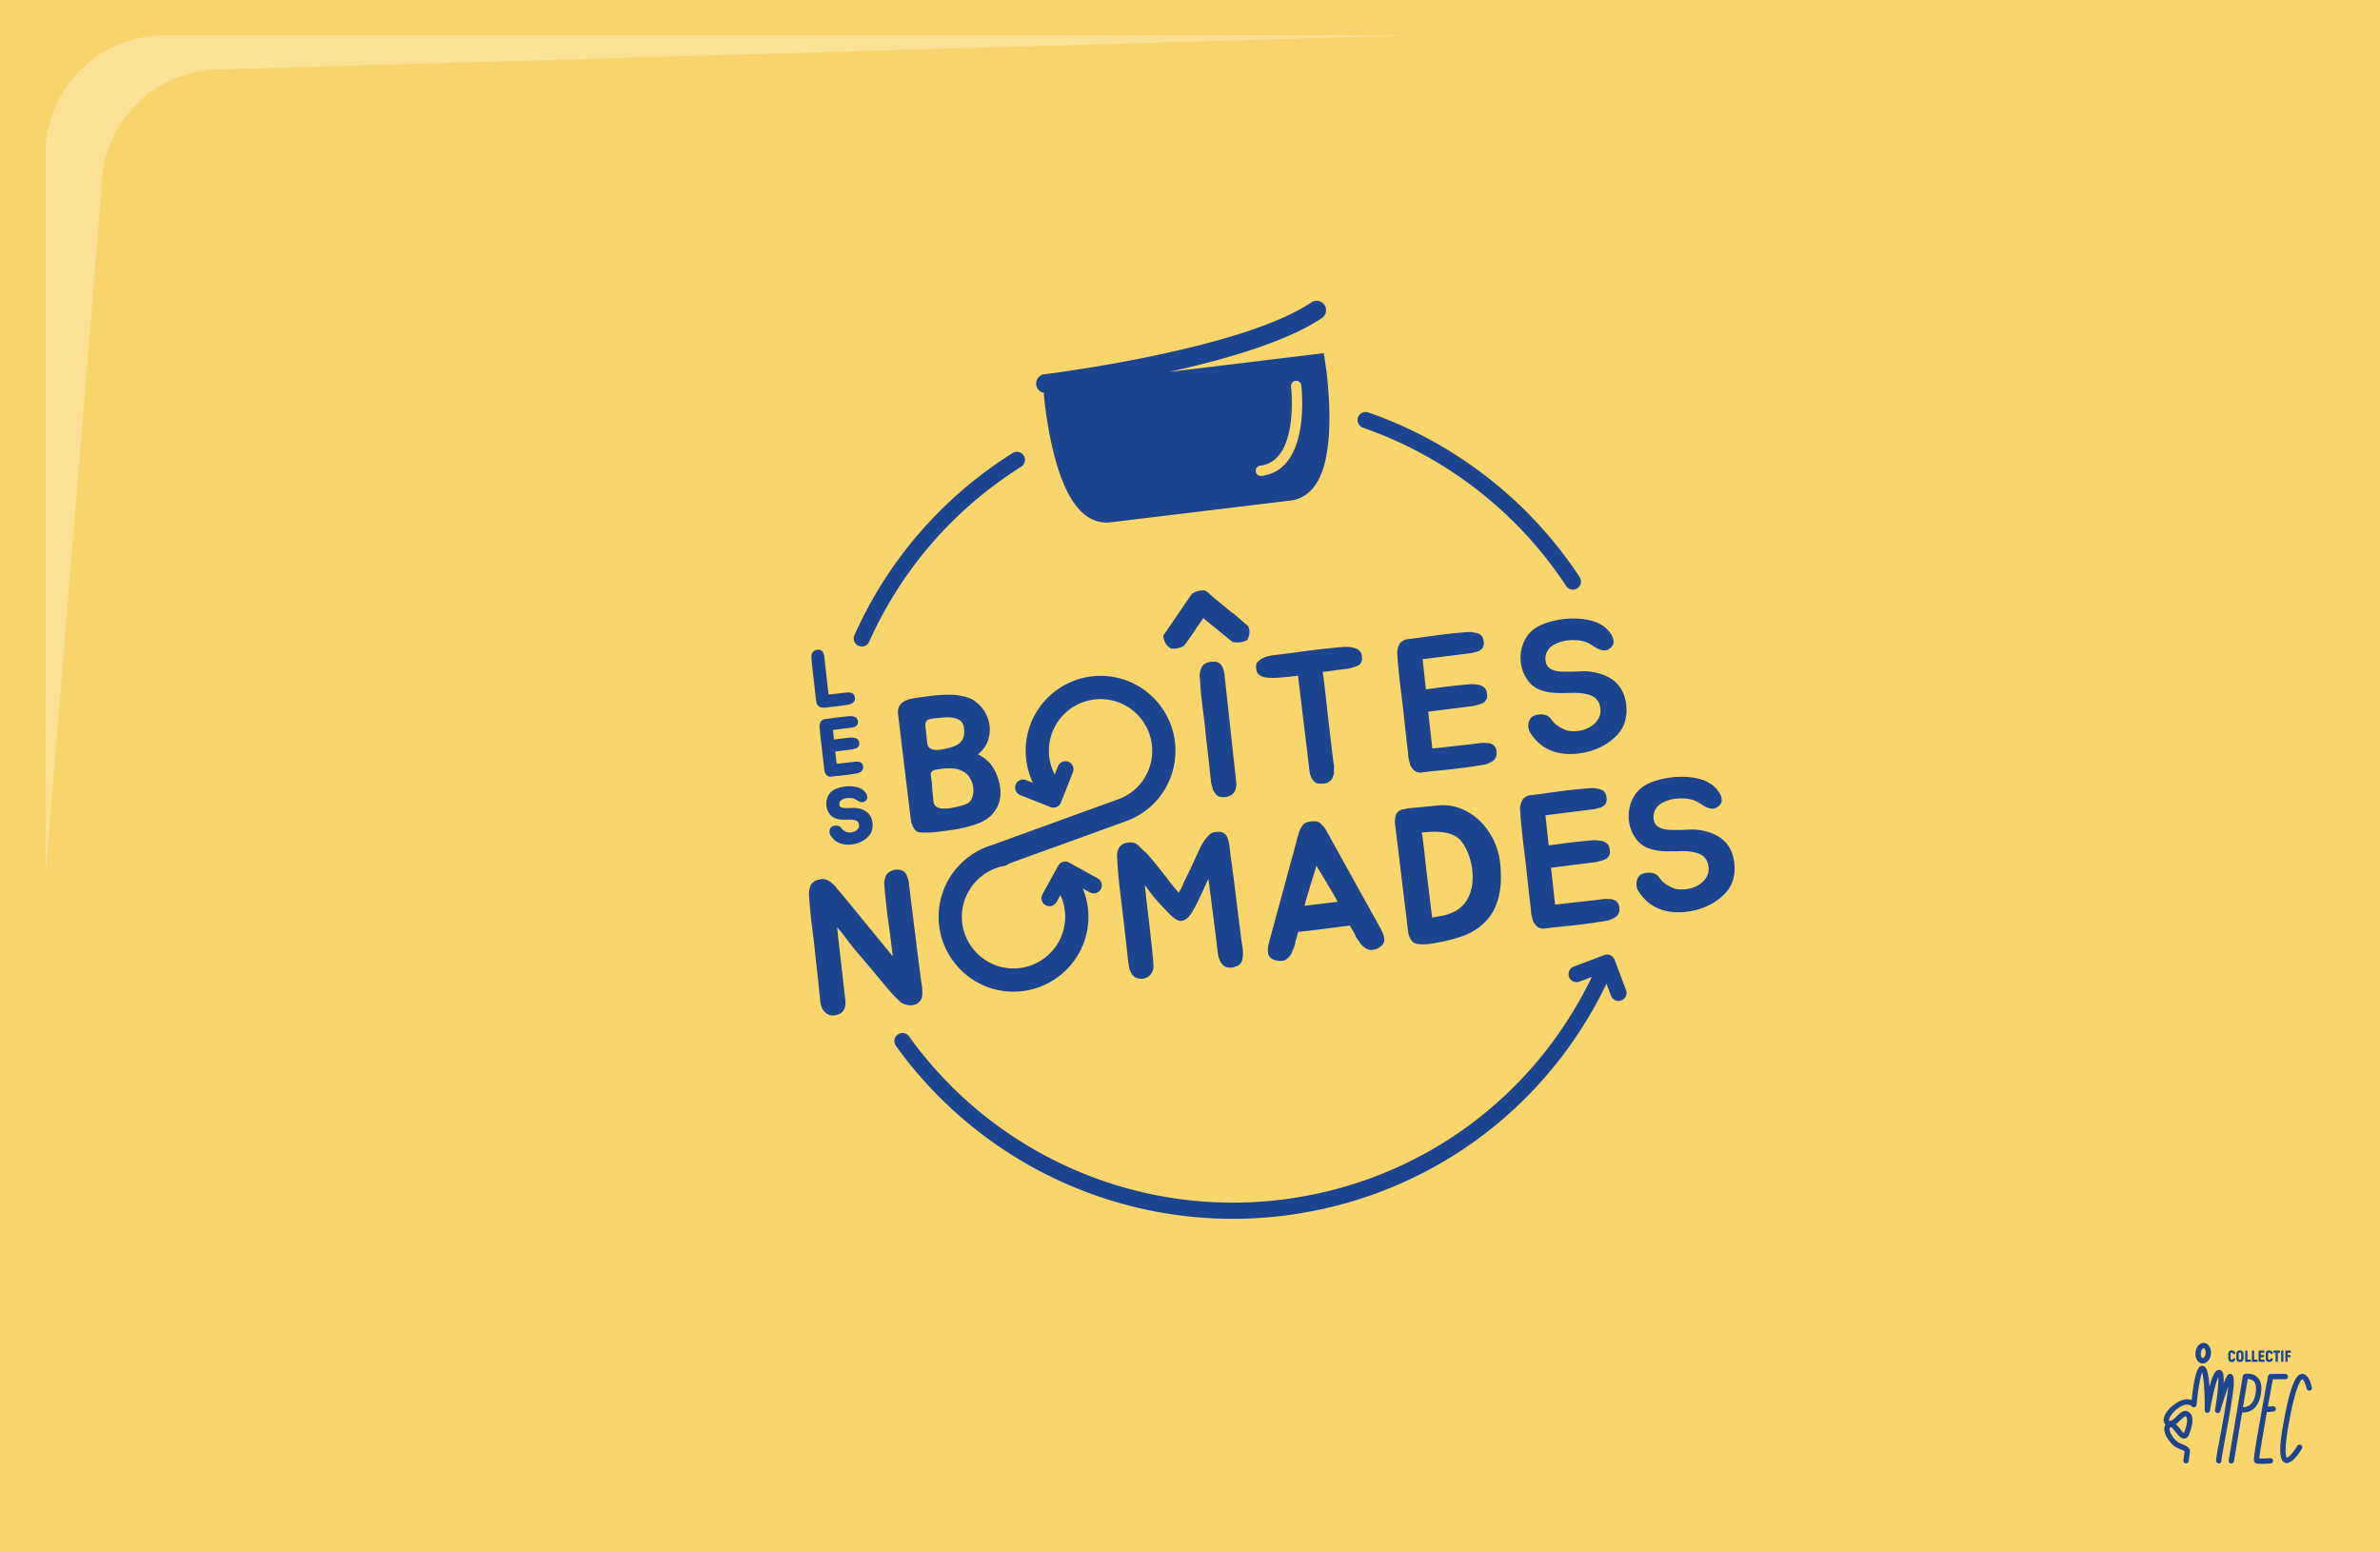 <svg xmlns="http://www.w3.org/2000/svg" width="580" height="378"><path fill="#F8D66C" d="M0 0h580v378H0z"/><path opacity=".28" fill="#FFF" d="M24.766 45.795c0-15.888 12.999-28.886 28.886-28.886l290.481-8.29H39.968c-15.887 0-28.886 12.999-28.886 28.886V213.38L24.766 45.795z"/><path d="M536.813 332.228a1.4 1.4 0 01-.159-.008c-1.054-.112-1.764-1.295-1.617-2.694.147-1.4 1.087-2.409 2.145-2.297 1.054.111 1.765 1.295 1.616 2.693-.141 1.331-.997 2.306-1.985 2.306m.212-3.706c-.233 0-.619.438-.692 1.142-.077.72.225 1.236.459 1.262.231.023.633-.416.709-1.138.077-.725-.225-1.241-.457-1.264-.006-.002-.014-.002-.019-.002m1.123 1.331h.004-.004zm5.62 26.738a.654.654 0 01-.643-.757l3.438-20.528a.641.641 0 01.514-.529c.074-.016 1.828-.348 3.016.797.879.845 1.177 2.213.889 4.064-.29 1.851-1.014 3.166-2.148 3.91-.887.583-1.818.669-2.438.642l-1.984 11.858a.657.657 0 01-.644.543m3.995-20.571l-1.151 6.871c.416-.002.988-.087 1.519-.439.808-.538 1.334-1.553 1.563-3.016.216-1.383.045-2.392-.499-2.919-.425-.415-1.028-.495-1.432-.497m9.184-1.257l-3.614.04a.653.653 0 00-.634.534c-.008.05-.94 5.083-1.822 10.093-1.841 10.443-1.74 10.553-1.442 10.881.139.153.348.385 1.802.385.526 0 1.216-.031 2.124-.106a.652.652 0 00-.108-1.299c-.953.079-2.091.118-2.676.079.153-1.466.97-6.255 1.862-11.288l1.577-.133a.655.655 0 00.595-.704.66.66 0 00-.704-.594l-1.23.105c.414-2.326.835-4.645 1.206-6.656l3.081-.034a.653.653 0 00-.017-1.303m.282 21.737c-.163 0-.295-.031-.391-.069-1.754-.661-1.188-5.192-.313-9.991 1.863-10.248 3.341-11.65 4.539-11.672h.023c1.475 0 2.144 2.524 2.312 3.302a.649.649 0 01-.497.774.649.649 0 01-.774-.496c-.262-1.181-.785-2.213-1.049-2.279-.045.011-1.41.366-3.273 10.604-1.324 7.289-.649 8.392-.507 8.537.439-.036 1.663-1.419 2.551-2.895a.654.654 0 01.895-.222.655.655 0 01.222.896c-1.789 2.967-3.051 3.511-3.738 3.511m-16.495.091a.678.678 0 01-.538-.278c-.242-.338-.264-.365.792-6.009.616-3.301 1.74-9.314 2.038-12.488-.576 1.571-1.318 3.874-1.954 6.024a.651.651 0 01-1.268-.294c.632-3.729.87-6.681.789-7.973-.653 1.36-1.508 4.966-2.026 8.165a.652.652 0 01-1.293-.112c.065-4.559-.249-8.011-.626-9.195-.504 1.214-1.073 4.773-1.347 7.883a.653.653 0 01-1.123.391c-.08-.08-.876-.822-2.254-.202-2.156.971-3.387 2.86-3.338 3.565.006.104.026.117.113.143.485.142 1.224-.572 1.813-1.146.744-.72 1.446-1.396 2.276-1.242.515.096.924.391 1.186.852.646 1.146.182 3.006-.32 4.367l-.094.283a.156.156 0 01-.011.026c-.1.26-.399 1.053-1.144 1.168-.833.131-1.48-.683-2.166-1.542-.321-.404-.988-1.243-1.249-1.243h-.004a.42.42 0 00-.258.354c-.105.762.776 2.216 1.641 3.004.447.408 1.055.66 1.593.883.832.346 1.867.772 1.715 1.881l-.294 2.147a.654.654 0 01-.733.557.654.654 0 01-.559-.733l.297-2.147c-.066-.146-.583-.358-.924-.499-.606-.252-1.357-.563-1.974-1.126-.903-.826-2.256-2.681-2.051-4.146.041-.296.14-.554.295-.776-.264-.238-.42-.574-.448-.975-.109-1.574 1.769-3.791 4.104-4.842 1.142-.515 2.065-.4 2.709-.153.314-3.122.942-7.462 2.039-8.188a.932.932 0 01.821-.121c.571.184 1.196.757 1.479 5.101.854-3.274 1.493-3.932 2.061-4.123a.884.884 0 01.872.163c.318.273.63.79.511 3.148.822-2.144 1.144-2.255 1.354-2.33a.723.723 0 01.649.087c.864.604.751 2.95-1.619 15.643-.433 2.306-.875 4.682-.907 5.227.024.085.03.173.016.266a.642.642 0 01-.641.555m.106-1.293h.002-.002m0 0zm-.002 0h.002-.002zm0 0zm-.002-.002h.002-.002zm-.002 0h.002-.002zm0 0zm-.003 0h.003-.003m0 0zm-.002 0h.002-.002m-.002 0h.002-.002zm-10.579-8.275c.367.334.706.759 1.016 1.146.262.334.686.863.928 1.024.033-.053.082-.144.141-.291l.096-.29c.665-1.801.649-2.878.415-3.294a.383.383 0 00-.292-.212c-.205.002-.784.562-1.128.896-.358.344-.75.725-1.176 1.021m12.773-16.039v-1.058c0-.576.311-.889.844-.889.545 0 .85.312.869.889h-.553c-.016-.252-.108-.352-.318-.352-.168 0-.265.108-.265.352v1.058c0 .235.092.343.265.343.214 0 .311-.102.326-.343h.553c-.012.573-.328.881-.879.881-.532 0-.842-.308-.842-.881m1.962-.049v-.959c0-.584.329-.931.882-.931.554 0 .886.347.886.931v.959c0 .585-.332.93-.886.93-.553 0-.882-.345-.882-.93m1.195 0v-.959c0-.258-.106-.394-.312-.394-.205 0-.31.136-.31.394v.959c0 .257.104.392.31.392.205 0 .312-.135.312-.392m2.341.357v.526h-1.365v-2.726h.554v2.2zm1.627 0v.526h-1.363v-2.726h.553v2.2zm1.708 0v.526h-1.444v-2.726h1.404v.527h-.851v.564h.775v.507h-.775v.602zm.299-.308v-1.058c0-.576.312-.889.847-.889.545 0 .847.312.866.889h-.553c-.014-.252-.108-.352-.317-.352-.167 0-.266.108-.266.352v1.058c0 .235.095.343.266.343.213 0 .312-.102.325-.343h.555c-.014.573-.327.881-.88.881-.53 0-.843-.308-.843-.881m3.493-1.365h-.534v2.199h-.569v-2.199h-.531v-.527h1.634zm.26-.527h.554v2.726h-.554zm1.59.527v.562h.716v.509h-.716v1.128h-.553v-2.726h1.348v.527zm-332.753-88.676c.033.522.028 1.083-.009 1.671a2.237 2.237 0 01-.72 1.527 2.396 2.396 0 01-1.168.696 3.731 3.731 0 01-1.358.098 4.77 4.77 0 01-1.319-.353 3.112 3.112 0 01-1.061-.73 43.916 43.916 0 01-3.339-3.612l-3.124-3.775-4.544-5.342a70.62 70.62 0 01-1.983-2.566 38.392 38.392 0 00-2.129-2.645l1.978 17.489.05.414c.059.485.031.978-.076 1.468a2.833 2.833 0 01-.7 1.311c-.274.286-.653.498-1.13.651-.74.245-1.383.275-1.913.092a3.031 3.031 0 01-1.314-.859 3.954 3.954 0 01-.771-1.414 5.615 5.615 0 01-.273-1.663l-.094-.776-.339-3.579-.757-6.641a94.848 94.848 0 00-.316-3l-.378-3.129a75.23 75.23 0 01-.48-4.167c-.131-1.47-.245-2.847-.339-4.138-.024-.706.072-1.318.289-1.842.07-.439.341-.845.825-1.214.31-.253.727-.442 1.256-.569.527-.124.992-.165 1.402-.124.16.045.32.095.482.149a7.1 7.1 0 01.484.2c.167.102.33.21.483.312.147.106.297.228.437.363.171.134.329.281.471.43.138.155.28.3.42.438a4.838 4.838 0 00.712.889l.594.671 12.578 15.37-.365-3.019c-.118-.975-.244-1.974-.381-2.994-.14-1.02-.293-2.076-.458-3.167-.155-1.281-.31-2.657-.472-4.121a111.977 111.977 0 01-.385-4.131c-.062-.519.018-1.13.242-1.838a2.05 2.05 0 01.66-1.056c.337-.286.73-.504 1.176-.651a3.459 3.459 0 011.372-.165c.469.034.883.169 1.253.406.104.079.208.177.313.285.107.111.2.237.279.38.202.381.337.72.404 1.02.142.416.236.791.276 1.126.461 3.812.937 7.699 1.432 11.664a3024.1 3024.1 0 001.482 11.653c.052.423.119.843.198 1.25.076.408.127.828.147 1.257zm78.143-9.272c.015.371.015.759.002 1.162a4.29 4.29 0 01-.189 1.133c-.111.385-.274.685-.5.893a1.882 1.882 0 01-1.125.649 2.51 2.51 0 01-1.214.29 4.238 4.238 0 01-1.142-.19c-.459-.224-.812-.512-1.058-.869a4.896 4.896 0 01-.579-1.16 6.438 6.438 0 01-.297-1.308l-.155-1.281-.432-3.567-.894-6.992-.139-1.144a98.985 98.985 0 00-.092-.756 18.932 18.932 0 00-.114-.775 19.808 19.808 0 01-.177-1.253 5.57 5.57 0 01-.033-.482c-.017-.234-.114-.85-.296-1.845a161.467 161.467 0 01-2.374 5.135c-.627 1.296-1.17 2.311-1.626 3.027-.457.724-.867 1.224-1.238 1.495-.364.28-.762.457-1.187.54a1.21 1.21 0 01-.745-.051 3.786 3.786 0 01-.766-.369 8.99 8.99 0 01-.708-.495 3.5 3.5 0 01-.549-.512 75.926 75.926 0 01-2.868-2.998c-1.075-1.17-2.204-2.612-3.403-4.318.003.029.058.534.16 1.509.104.98.239 2.195.414 3.641.175 1.448.359 3.004.546 4.666.187 1.668.359 3.216.514 4.65a178.2 178.2 0 01.364 3.601c.087.961.112 1.448.089 1.45a2.94 2.94 0 01-.193 1.483 3.05 3.05 0 01-.854 1.195c-.38.326-.842.536-1.388.632-.546.098-1.156.016-1.838-.241a2.25 2.25 0 01-1.019-.942 5.347 5.347 0 01-.543-1.236c-.083-.421-.156-.83-.221-1.226a30.38 30.38 0 01-.167-1.229l-.388-3.577-.807-7.049-.742-6.127a108.997 108.997 0 01-.671-7.854 3.69 3.69 0 01-.001-.951c.041-.303.104-.595.195-.882.185-.517.461-.92.828-1.213a2.808 2.808 0 011.412-.59 8.16 8.16 0 01.623-.051 5.83 5.83 0 01.576-.001c.628.048 1.195.343 1.71.886.516.539.997 1 1.445 1.379.277.241.579.546.896.912.322.366.648.741.977 1.134.325.395.635.775.929 1.142.288.367.543.688.762.975a148.261 148.261 0 012.556 3.263c.753.99 1.449 1.834 2.091 2.529.08-.1.171-.243.275-.428.102-.182.205-.379.321-.594a8.82 8.82 0 00.491-1.1c.245-.53.496-1.044.742-1.556.249-.508.514-1.05.802-1.625.288-.577.578-1.209.88-1.896.306-.684.665-1.472 1.085-2.359.17-.393.392-.867.667-1.427.265-.557.588-1.104.958-1.648a8.866 8.866 0 011.198-1.419c.427-.406.889-.641 1.372-.7.244-.029.459-.049.646-.053a6.49 6.49 0 01.558 0c.37-.012.739.113 1.109.375.276.216.49.45.646.711.169.38.287.709.351.977a9.045 9.045 0 01.23 1.133c.207 1.707.426 3.397.661 5.069.233 1.677.452 3.367.659 5.073.251 2.072.515 4.207.795 6.4.282 2.194.55 4.332.8 6.402.052.428.124.881.213 1.368.094.479.153.97.184 1.46zm34.231-3.957c.051.18.096.351.129.518.036.163.069.355.095.567a1.75 1.75 0 01-.198 1.048 1.827 1.827 0 01-.314.477 1.935 1.935 0 01-.506.406 3.756 3.756 0 01-2.366.755 3.209 3.209 0 01-1.216-.457.812.812 0 00-.151-.096c-.031-.012-.067-.045-.104-.104a.543.543 0 01-.106-.104.317.317 0 00-.153-.094 3.054 3.054 0 01-.418-.393 15.715 15.715 0 01-.332-.404 3.378 3.378 0 00-.252-.406 9.116 9.116 0 00-.309-.402c-.077-.115-.151-.226-.226-.326a1.266 1.266 0 01-.175-.324 2.804 2.804 0 01-.316-.706l-1.235-2.125a823.08 823.08 0 00-6.285.785c-2.088.266-4.182.518-6.292.738l-.687 2.356a1.03 1.03 0 00-.074.38c0 .124-.021.249-.067.381-.046.129-.089.25-.122.361-.034.112-.069.235-.116.367-.073.163-.143.316-.204.463-.059.145-.123.3-.197.461-.042.161-.1.316-.176.467a3.235 3.235 0 01-.312.479c-.06.04-.1.078-.127.13a.964.964 0 01-.07.125.258.258 0 01-.079.125.517.517 0 00-.123.13 3.235 3.235 0 01-1.077.734 3.748 3.748 0 01-2.475-.169 1.912 1.912 0 01-.593-.273 1.909 1.909 0 01-.418-.388 1.734 1.734 0 01-.443-.971 6.52 6.52 0 01-.04-1.106c.027-.283.07-.563.129-.848l.086-.432 6.68-24.57.187-.762c.04-.19.098-.368.168-.532.075-.162.124-.354.159-.576.107-.414.23-.783.378-1.111a2.62 2.62 0 01.26-.544c.102-.168.207-.336.31-.501.153-.265.387-.492.703-.686.41-.206.896-.341 1.461-.409s1.068-.053 1.515.049c.355.113.634.278.846.499.249.249.516.541.804.879.222.283.43.613.632.988.088.207.186.382.296.521.109.144.202.303.284.478l.363.696 12.348 22.267.191.398c.126.259.234.522.33.791zm-12.194-9.894c-.506-.836-1.02-1.701-1.548-2.596a117.582 117.582 0 00-1.652-2.725 50.14 50.14 0 01-.47-.8c-.158-.279-.313-.542-.465-.803-.057.286-.129.577-.218.885-.086.304-.176.6-.265.889-.338 1.03-.657 2.046-.955 3.043-.297.992-.589 1.956-.88 2.888l-.577 2.113 8.092-.981-1.062-1.913zm40.434-9.026c.187 1.002.306 2.037.359 3.114a40.6 40.6 0 01.028 3.151 18.235 18.235 0 01-1.078 5.281c-.622 1.746-1.66 3.296-3.102 4.648-1.499 1.415-3.274 2.474-5.325 3.172a38.787 38.787 0 01-6.167 1.56 20.22 20.22 0 01-2.123.324c-.714.071-1.417.071-2.109.002-.561-.027-.989-.147-1.293-.353a1.048 1.048 0 01-.41-.326 2.993 2.993 0 01-.286-.426 1.97 1.97 0 01-.263-.457 6.4 6.4 0 00-.228-.506 6.094 6.094 0 01-.118-.427 3.63 3.63 0 01-.073-.385l-3.16-26.114a35.178 35.178 0 01-.073-.598 1.802 1.802 0 01.025-.556c.012-.435.059-.797.147-1.086.081-.384.216-.661.41-.839.167-.172.337-.311.506-.411.174-.095.333-.186.479-.265.175-.082.367-.114.567-.09.206.016.426-.043.656-.197l7.655-.741c2.019-.18 3.875.065 5.566.742a14.223 14.223 0 014.473 2.822 15.884 15.884 0 013.198 4.182c.849 1.586 1.424 3.179 1.739 4.779zm-7.451 9.72c.463-.981.765-2.087.897-3.31a14.583 14.583 0 00-.075-3.679 16.058 16.058 0 00-.94-3.554c-.447-1.14-.999-2.133-1.658-2.977a5.363 5.363 0 00-1.846-1.448 8.327 8.327 0 00-2.36-.71 15.616 15.616 0 00-2.686-.162c-.946.021-1.859.085-2.741.192.14.88.255 1.733.355 2.554l.316 2.61c.102 1.098.216 2.169.342 3.204l.364 3.017 1.128 9.329a45.98 45.98 0 002.706-.487 10.86 10.86 0 002.453-.83 8.316 8.316 0 002.096-1.438c.625-.586 1.174-1.355 1.649-2.311zm18.729-19.714l.779 7.191 1.829-.221c1.246-.182 2.362-.333 3.333-.451.979-.118 2.06-.234 3.251-.346l.228-.028c.371-.044.724-.081 1.079-.107.355-.028.699-.062 1.034-.102a8.226 8.226 0 011.073.031c.34.035.687.081 1.034.134.544.116.999.341 1.379.665.353.359.561.786.62 1.27l.063.528a1.34 1.34 0 01-.03.536c-.018.345-.181.671-.485.988-.127.232-.392.419-.81.562a5.61 5.61 0 01-1.16.373c-.418.143-.84.239-1.269.292l-2.149.259-8.456 1.069.995 8.976 9.113-1.011 2.148-.261.688-.082a3.62 3.62 0 01.599-.026c.251.032.475.043.677.034.198-.006.396.007.586.047.376.077.705.209.973.392.344.269.581.562.714.887.047.149.09.308.124.471.035.167.051.347.043.531.059.487-.039.946-.298 1.382-.312.473-.708.794-1.18.977a5.357 5.357 0 01-2.054.665c-.333.073-.683.129-1.05.174-.361.043-.712.1-1.046.171l-.274.033c-2.372.351-4.838.649-7.411.897-.61.075-1.094.125-1.465.159a21.77 21.77 0 00-.985.092l-.893.11c-.302.035-.703.084-1.185.143-.696.147-1.293.094-1.788-.159a2.15 2.15 0 01-.879-.771c-.104-.079-.159-.167-.171-.259a.55.55 0 00-.109-.125.58.58 0 01-.108-.124 2.33 2.33 0 01-.195-.465 2.494 2.494 0 01-.105-.475 4.651 4.651 0 01-.122-.449 4.556 4.556 0 00-.127-.449l-.086-.73c-.016-.124-.02-.245-.02-.369s-.01-.246-.023-.371l-.432-3.567-.708-6.596-.736-6.083a170.701 170.701 0 01-.328-2.933 234.65 234.65 0 01-.273-2.795l-.025-.229a18.51 18.51 0 00-.045-.947 12.053 12.053 0 00-.086-.895 4.282 4.282 0 01.292-1.843c.092-.259.19-.488.308-.69.114-.201.286-.373.514-.525a2.77 2.77 0 011.372-.583 2.35 2.35 0 01.553-.017l-.006-.049 1.329-.161.979-.119c.32-.039.667-.089 1.026-.147.365-.062.869-.126 1.511-.205a127.593 127.593 0 016.859-.829l.187-.023c.337-.011.687-.038 1.054-.082.367-.045.72-.071 1.061-.079a4.6 4.6 0 011.017-.012c.345.038.694.098 1.044.178.533.09.994.294 1.375.621.326.393.517.804.567 1.229l.063.528a1.26 1.26 0 01-.032.49c.006.311-.139.65-.434 1.027a3.209 3.209 0 00-.359.276 2.134 2.134 0 01-.459.287 2.428 2.428 0 01-.555.184c-.2.039-.385.084-.563.139a2.98 2.98 0 01-.651.172l-.664.08-2.058.249-9.143 1.153.017.138z" fill="#1D448F"/><path fill="#1D448F" d="M269.804 164.753c-10.029-.881-18.901 6.556-19.78 16.58a18.195 18.195 0 001.692 9.411l-1.661-.656a1.96 1.96 0 00-2.542 1.094 1.964 1.964 0 001.1 2.545l7.389 2.927a1.967 1.967 0 002.545-1.098l2.922-7.389a1.96 1.96 0 10-3.645-1.443l-.79 1.996a12.563 12.563 0 01-1.371-6.891c.61-6.909 6.729-12.038 13.643-11.429 6.913.605 12.042 6.722 11.434 13.634a12.508 12.508 0 01-7.916 10.606l-.457.167c-.199.068-.396.14-.598.2l.004.013-30.028 10.89c-7.063 2.128-12.28 8.409-12.935 15.874-.882 10.027 6.556 18.905 16.583 19.786 10.029.879 18.9-6.563 19.783-16.59a18.282 18.282 0 00-1.299-8.487l1.728.949a1.95 1.95 0 002.659-.771 1.956 1.956 0 00-.77-2.659l-6.956-3.835a1.958 1.958 0 00-2.662.767l-3.839 6.963a1.966 1.966 0 00.772 2.664 1.966 1.966 0 002.66-.773l.939-1.705a12.46 12.46 0 011.126 6.39c-.61 6.918-6.731 12.048-13.643 11.444-6.913-.61-12.042-6.733-11.437-13.649.492-5.58 4.676-10.21 10.171-11.26a2.756 2.756 0 001.222-.571l28.625-10.376c6.654-2.424 11.286-8.405 11.913-15.542.884-10.025-6.558-18.893-16.581-19.776zm126.476 76.548l-2.804-7.438a1.963 1.963 0 00-2.523-1.144l-7.434 2.806a1.961 1.961 0 00-1.144 2.525 1.955 1.955 0 002.525 1.14l3.015-1.136c-14.461 30.008-42.743 50.282-75.807 54.284-35.178 4.257-69.883-10.995-90.575-39.807a1.97 1.97 0 10-3.202 2.299c21.53 29.981 57.644 45.851 94.251 41.421 34.426-4.167 63.873-25.288 78.909-56.54l1.125 2.968a1.958 1.958 0 003.664-1.378zm-12.733-97.64a1.975 1.975 0 01-1.888-.875c-11.724-17.87-29.304-31.564-49.498-38.561a1.97 1.97 0 01-1.216-2.509 1.968 1.968 0 012.507-1.216c21.011 7.28 39.304 21.529 51.503 40.123a1.97 1.97 0 01-1.408 3.038zm-173.291 13.855a1.971 1.971 0 01-2.033-2.763c8.228-18.358 21.569-33.705 38.581-44.381a1.972 1.972 0 012.096 3.34c-16.35 10.259-29.172 25.009-37.08 42.652a1.97 1.97 0 01-1.564 1.152z"/><path fill="#1D448F" d="M238.322 183.798a9.96 9.96 0 012.508 1.758c.717.706 1.333 1.598 1.83 2.68a13.06 13.06 0 011.078 3.702c.169 1.26.08 2.462-.261 3.604-.345 1.135-.973 2.174-1.899 3.103-.921.936-2.186 1.667-3.792 2.204-.861.319-1.875.614-3.047.879a33.3 33.3 0 01-3.184.567 99.27 99.27 0 01-3.676.47 19.87 19.87 0 01-3.732.058c-.538-.088-.941-.313-1.217-.662a4.098 4.098 0 01-.638-1.249 2.04 2.04 0 01-.283-.802l-3.145-25.979c-.104-.851-.004-1.536.286-2.052a3.157 3.157 0 011.268-1.224 6.71 6.71 0 011.918-.646c.728-.135 1.483-.25 2.28-.347a77.451 77.451 0 001.847-.245 25.45 25.45 0 011.903-.209 32.271 32.271 0 013.166-.125c1.096.006 2.156.131 3.178.381.472.098.989.249 1.539.459.546.182.995.439 1.346.768 1.08.764 1.933 1.705 2.545 2.826a8.446 8.446 0 011.053 3.491 8.176 8.176 0 01-.565 3.57c-.466 1.174-1.233 2.176-2.306 3.02zm-6.538 13.086a29.908 29.908 0 002.84-.669c.96-.265 1.593-.636 1.907-1.109.338-.538.55-1.144.639-1.818a5.542 5.542 0 00-.107-2.033 5.711 5.711 0 00-.833-1.89 4.012 4.012 0 00-1.434-1.333 5.525 5.525 0 00-2.554-.783 15.171 15.171 0 00-2.732.077c-.424.052-.815.104-1.16.162a3.87 3.87 0 00-.899.249.933.933 0 00-.52.502c-.096.229-.118.557-.066.985.156.782.252 1.577.288 2.375.035.804.097 1.57.184 2.299.053.428.099.893.15 1.398.04.508.253.905.63 1.2.377.296.89.468 1.545.506a9.193 9.193 0 002.122-.118zm-1.745-22.063c-.946.083-1.733.159-2.362.22-.629.06-1.108.165-1.446.313-.34.15-.556.41-.652.772-.094.368-.082.899.033 1.599.07.581.13 1.154.182 1.721.052.562.116 1.118.183 1.667.074.613.325 1.037.76 1.279.426.243.947.357 1.545.345a9.681 9.681 0 001.876-.226c.649-.14 1.211-.288 1.689-.437 1.072-.317 1.874-.792 2.402-1.428.528-.633.769-1.506.726-2.618-.042-1.386-.52-2.295-1.421-2.729-.904-.427-2.071-.59-3.515-.478zm64.959 14.578l-.389-3.617-.77-6.732c-.089-.977-.191-1.984-.317-3.024l-.388-3.2-.355-2.931a53.635 53.635 0 01-.26-2.889l-.022-.184a16.497 16.497 0 00-.046-.948 18.525 18.525 0 00-.094-.984c-.035-.554.062-1.167.29-1.847.158-.452.433-.853.824-1.21.461-.304.919-.482 1.374-.537a8.46 8.46 0 01.665-.061c.2-.008.398-.007.587 0 .399.016.771.157 1.116.426.2.129.397.349.593.667.081.174.154.347.22.505.068.163.128.336.181.515.053.211.102.401.139.584a6.556 6.556 0 01.136 1.121c.005.17.023.343.044.526l.095.781 2.596 23.769.055.46a6.927 6.927 0 01.007.83 4.496 4.496 0 00-.104.504c-.027.175-.053.354-.094.547a4.594 4.594 0 01-.244.467c-.089.15-.207.299-.344.436-.215.273-.589.489-1.127.647-.804.283-1.586.301-2.362.052a2.018 2.018 0 01-.886-.819c-.103-.081-.159-.164-.169-.257a.607.607 0 00-.109-.126.638.638 0 01-.109-.127 2.363 2.363 0 01-.194-.464 2.788 2.788 0 01-.107-.517 3.965 3.965 0 01-.13-.451 3.829 3.829 0 00-.123-.452c-.058-.24-.09-.5-.094-.773l-.085-.687zm36.22-30.884c.38.358.598.75.649 1.173.023.185.042.378.049.579.01.202.004.376-.008.533-.051.347-.21.688-.477 1.029-.22.214-.542.394-.958.535a4.92 4.92 0 01-.62.217 6.07 6.07 0 00-.671.22 4.54 4.54 0 01-.638.122l-.682.083-2.333.282a28.01 28.01 0 01-1.621.244l-1.575.19c.145.94.28 1.953.413 3.038a316.1 316.1 0 01.43 3.773c.161 1.433.345 3.098.559 4.989.214 1.894.473 4.088.777 6.593l.42 3.475c.038.307.081.533.13.682l.043.343a2.11 2.11 0 010 .391 7.43 7.43 0 00-.022.98c.018.154.022.299.006.44-.014.14-.039.287-.084.448-.108.137-.157.236-.149.297l-.105.292c-.116.325-.369.651-.762.972-.629.418-1.369.585-2.211.5-.53.003-.945-.087-1.244-.261-.304-.244-.536-.493-.689-.756a2.553 2.553 0 01-.439-.918 2.75 2.75 0 01-.243-.855l-2.846-23.507-1.14.138a80.757 80.757 0 01-3.715.357c-.585.039-.986.057-1.206.052-.185-.009-.47-.02-.861-.034a12.327 12.327 0 01-.961-.07c-.657-.107-1.199-.336-1.612-.689a2 2 0 01-.665-1.264 54.798 54.798 0 01-.066-.55 1.333 1.333 0 01.031-.511c.048-.379.255-.713.622-1.006.112-.107.288-.241.53-.411.245-.169.482-.296.72-.387a6.845 6.845 0 011.336-.44c.239-.061.483-.106.729-.135l.779-.095 3.037-.367c.963-.117 1.976-.254 3.035-.414 1.765-.244 3.525-.468 5.283-.666 1.755-.195 3.5-.366 5.253-.516.398-.016.783-.019 1.159 0 .375.017.753.079 1.13.182.291.06.563.145.826.253.26.107.48.255.657.45zm15.491 2.257l.777 7.191 1.831-.221c1.248-.183 2.358-.333 3.335-.45.973-.118 2.06-.234 3.253-.348l.229-.027c.367-.044.722-.083 1.079-.11.345-.027.694-.058 1.03-.099a7.852 7.852 0 011.069.03c.345.038.693.082 1.036.133.542.121 1.003.339 1.383.666.354.36.56.784.619 1.274l.064.524c.023.2.014.376-.029.537-.02.343-.183.674-.485.983-.127.234-.402.419-.816.564a5.452 5.452 0 01-1.159.373c-.418.143-.84.242-1.263.293l-2.149.261-8.46 1.069 1.001 8.975 9.109-1.01 2.146-.26.687-.084c.216-.025.414-.033.603-.025.251.031.475.046.674.033.203-.005.393.008.587.048.384.077.706.206.979.392.336.269.575.562.708.887.047.15.092.309.127.47.036.168.045.346.038.535.059.482-.038.945-.296 1.378-.31.474-.705.801-1.184.976-.6.354-1.289.574-2.054.667-.332.073-.675.129-1.042.174-.369.044-.718.104-1.052.174l-.269.032c-2.372.35-4.842.649-7.409.897-.612.074-1.103.129-1.471.157a20.32 20.32 0 00-.985.093l-.895.108c-.298.036-.696.083-1.185.144-.696.146-1.289.094-1.784-.157a2.113 2.113 0 01-.883-.77c-.104-.082-.163-.167-.175-.26a.772.772 0 00-.1-.128.383.383 0 01-.11-.125 2.883 2.883 0 01-.3-.936 5.694 5.694 0 01-.126-.45 4.714 4.714 0 00-.122-.451l-.088-.729a2.83 2.83 0 01-.024-.368c0-.126-.004-.249-.019-.372l-.432-3.566-.706-6.601-.738-6.08a200.873 200.873 0 01-.332-2.933 300.01 300.01 0 01-.267-2.797l-.027-.229a20.74 20.74 0 00-.047-.945 15.392 15.392 0 00-.083-.896 4.158 4.158 0 01.285-1.843c.09-.259.196-.491.313-.69.114-.199.285-.375.515-.522.427-.329.877-.525 1.369-.584.244-.03.43-.037.555-.021l-.005-.046 1.324-.161.985-.119c.32-.039.661-.091 1.024-.15.367-.058.865-.125 1.509-.203a124.414 124.414 0 016.857-.83l.185-.022c.34-.009.693-.038 1.062-.081.367-.045.716-.072 1.053-.081a4.475 4.475 0 011.022-.009c.341.034.69.096 1.04.172.54.091.995.299 1.375.626.326.394.514.806.565 1.229l.065.531c.019.167.01.328-.034.488.008.308-.137.652-.431 1.025a4.038 4.038 0 00-.361.275 2.118 2.118 0 01-1.01.469 8.84 8.84 0 00-.561.14 2.816 2.816 0 01-.655.173l-.666.081-2.058.249-9.139 1.153.019.14zm48.755 7.88c.206.41.377.88.516 1.401a11.495 11.495 0 01.392 3.246 9.4 9.4 0 01-.125 1.432c-.281 1.767-1.083 3.311-2.413 4.629-1.325 1.324-2.89 2.357-4.701 3.097a16.86 16.86 0 01-5.745 1.254c-2.015.091-3.855-.194-5.513-.863a9.533 9.533 0 01-2.752-1.708 11.979 11.979 0 01-2.105-2.435 3.096 3.096 0 01-.491-1.126c-.1-.437-.109-.87-.039-1.295.075-.424.228-.816.461-1.17.235-.353.591-.62 1.065-.801a5.335 5.335 0 011.019-.215 4.037 4.037 0 011.14.021c.375.064.732.192 1.065.384.332.192.617.474.846.849.41.603.965 1.13 1.652 1.589a9.093 9.093 0 002.15 1.058 8.047 8.047 0 003.091.045c1.016-.184 1.913-.524 2.707-1.025a5.38 5.38 0 001.842-1.867c.43-.749.594-1.566.489-2.449-.088-.733-.267-1.321-.542-1.77a3.306 3.306 0 00-1.034-1.079 5.024 5.024 0 00-1.467-.633 12.63 12.63 0 00-1.831-.337 17.842 17.842 0 00-2.256-.053c-.753.03-1.521.043-2.29.045a24.389 24.389 0 01-2.287-.096 10.652 10.652 0 01-2.231-.422c-1.474-.411-2.643-1.165-3.523-2.268a8.992 8.992 0 01-1.77-3.685c-.304-1.354-.306-2.739-.016-4.149a8.779 8.779 0 011.771-3.766c.873-1.001 1.962-1.774 3.271-2.321 1.313-.545 2.788-.947 4.429-1.207a21.499 21.499 0 012.778-.245c.938-.021 1.858.025 2.749.133.9.108 1.736.282 2.527.528a8.558 8.558 0 012.089.952c.428.258.877.618 1.334 1.067.459.458.828.957 1.107 1.489.282.541.417 1.073.404 1.602-.012.529-.289 1.013-.822 1.443-.452.364-.901.555-1.348.562a3.148 3.148 0 01-1.311-.262 8.338 8.338 0 01-1.24-.661 72.45 72.45 0 00-1.106-.704c-.892-.507-1.968-.795-3.214-.861-1.24-.069-2.394.025-3.442.275a8.817 8.817 0 00-1.819.687 4.623 4.623 0 00-1.385 1.047 3.815 3.815 0 00-.794 1.466c-.163.563-.181 1.176-.036 1.841.088.479.284.874.589 1.18.292.306.647.541 1.055.705a5.48 5.48 0 001.318.35c.475.068.946.104 1.405.11a63.465 63.465 0 004.169-.085c1.379-.073 2.765.07 4.134.426 1.405.357 2.631.921 3.687 1.688a7.459 7.459 0 012.397 2.957zm-91.159-15.72l-.134-.374-3.49-2.987-.442-.279-4.36-3.588c-.3-.281-.621-.55-.955-.804a3.53 3.53 0 00-1.049-.865l-.396-.218-.453.04c-.884.072-1.652.299-2.28.668l-.29.171-7.002 10.234.124.622c.191.927.656 1.672 1.384 2.211l.395.295.561.001c.87-.006 1.646-.188 2.308-.535l.31-.162 2.649-3.664.133-.319 1.912-2.76 7.154 5.835.433.049c.985.116 1.853.002 2.608-.328l.551-.24.225-.556c.35-.842.385-1.664.104-2.447zm117.5 54.288c.208.408.381.874.522 1.398.143.525.243 1.063.308 1.612.066.547.098 1.093.086 1.636a9.145 9.145 0 01-.132 1.43c-.278 1.766-1.084 3.312-2.406 4.628-1.324 1.326-2.896 2.358-4.711 3.102a16.986 16.986 0 01-5.741 1.252c-2.015.088-3.851-.2-5.509-.865a9.735 9.735 0 01-2.76-1.707 12.4 12.4 0 01-2.105-2.439 3.075 3.075 0 01-.48-1.119 3.28 3.28 0 01-.045-1.299c.074-.425.23-.816.465-1.169.235-.355.586-.618 1.059-.801a5.448 5.448 0 011.021-.215c.38-.045.761-.04 1.14.021.381.063.738.19 1.069.381.33.192.61.475.844.852a5.9 5.9 0 001.656 1.583 9.024 9.024 0 002.145 1.063c1.05.216 2.08.229 3.092.045 1.017-.186 1.917-.525 2.709-1.022.789-.499 1.399-1.122 1.836-1.87a3.822 3.822 0 00.494-2.449c-.088-.734-.264-1.322-.539-1.771a3.28 3.28 0 00-1.036-1.078 5.02 5.02 0 00-1.472-.635 12.644 12.644 0 00-1.824-.338 18.877 18.877 0 00-2.254-.052 64.56 64.56 0 01-2.297.046 26.304 26.304 0 01-2.28-.094 10.902 10.902 0 01-2.234-.426c-1.478-.411-2.651-1.165-3.526-2.269a9.026 9.026 0 01-1.766-3.681 9.733 9.733 0 01-.018-4.152 8.706 8.706 0 011.776-3.763c.865-1.002 1.956-1.774 3.263-2.322 1.316-.547 2.788-.947 4.426-1.205a21.192 21.192 0 012.778-.245 19.86 19.86 0 012.758.127c.891.11 1.735.285 2.525.531a8.671 8.671 0 012.085.956c.434.255.879.612 1.33 1.066.461.457.83.954 1.114 1.491.283.538.414 1.072.4 1.597-.014.53-.288 1.009-.824 1.449-.447.36-.9.549-1.344.555a3.065 3.065 0 01-1.306-.259 8.287 8.287 0 01-1.246-.66 47.314 47.314 0 00-1.103-.706c-.901-.506-1.97-.795-3.214-.862-1.246-.066-2.396.026-3.451.278a8.947 8.947 0 00-1.815.686 4.662 4.662 0 00-1.383 1.046 3.813 3.813 0 00-.798 1.467c-.165.563-.171 1.175-.031 1.835.088.481.282.876.581 1.184.305.306.657.54 1.063.706.402.17.848.282 1.321.351.469.068.938.104 1.404.109 1.394.017 2.78-.01 4.167-.086a13.565 13.565 0 014.132.425c1.407.358 2.633.924 3.687 1.69a7.397 7.397 0 012.394 2.961zM322.771 74.306a2.298 2.298 0 00-3.191-.625c-17.284 11.618-64.559 17.453-65.033 17.511a2.295 2.295 0 00.164 4.574l-.336.075.089 1.041c.026.219.488 5.463 1.839 11.499.807 3.598 1.757 6.732 2.833 9.316 1.466 3.506 3.135 5.996 5.09 7.601 1.896 1.549 4.087 2.235 6.337 1.983l44.04-5.33.012-.001c2.25-.293 4.21-1.481 5.684-3.438 1.519-2.025 2.542-4.84 3.122-8.595.436-2.767.614-6.038.536-9.723-.129-6.184-.924-11.388-.963-11.605l-.395-2.532-37.712 4.564c13.646-2.997 28.655-7.339 37.259-13.122a2.303 2.303 0 00.625-3.193zm-15.653 39.167c9.585-1.16 7.521-19.141 7.5-19.322a1.257 1.257 0 012.495-.302c.102.842 2.359 20.66-9.692 22.118a1.258 1.258 0 01-1.398-1.096 1.254 1.254 0 011.095-1.398z"/><g fill="#1D448F"><path d="M207.884 169.603a.76.76 0 01.07.268l.035.29a.71.71 0 01-.023.288.946.946 0 01-.12.263 1.001 1.001 0 01-.446.396 2.662 2.662 0 01-.826.252c-.138.03-.281.053-.431.071a2.687 2.687 0 00-.445.092l-.075.009c-.962.128-1.957.249-2.984.361a7.987 7.987 0 00-.843.111 5.857 5.857 0 01-.922.093 2.454 2.454 0 01-.844-.127 1.01 1.01 0 01-.585-.509 1.138 1.138 0 01-.077-.171.823.823 0 01-.042-.176 8.739 8.739 0 01-.208-1.25 48.384 48.384 0 00-.129-1.223l-.293-2.726-.304-2.515c-.055-.45-.1-.851-.135-1.203-.036-.35-.074-.739-.114-1.167l-.011-.094a7.96 7.96 0 00-.016-.378 9.379 9.379 0 00-.037-.376 1.83 1.83 0 01.119-.757.928.928 0 01.339-.499.997.997 0 01.561-.239 3.366 3.366 0 01.494-.021c.076.004.151.02.225.049.073.029.151.07.233.123.085.079.167.177.244.295.067.131.115.265.145.401.022.086.045.166.067.24.021.073.036.148.045.222a.741.741 0 00-.01.229l.026.208.041.337.995 8.848 3.72-.412.882-.107a3.3 3.3 0 01.247-.02 6.547 6.547 0 01.532.002c.077.003.154.013.232.029.142.021.262.07.361.147.151.111.254.224.307.346z"/><path d="M201.491 172.402c-.207.025-.409.04-.611.043a2.789 2.789 0 01-.962-.146 1.36 1.36 0 01-.78-.677 1.32 1.32 0 01-.155-.467 8.64 8.64 0 01-.21-1.261 43.33 43.33 0 00-.127-1.211l-.596-5.24a86.443 86.443 0 01-.249-2.378l-.011-.084a9.331 9.331 0 00-.019-.397 6.404 6.404 0 00-.035-.359c-.013-.37.036-.672.142-.931.059-.228.214-.457.447-.639.245-.22.644-.316 1.013-.333a4.02 4.02 0 01.269 0c.116.006.231.031.339.074.09.037.189.087.293.153.152.134.253.255.347.396a2 2 0 01.193.521l.062.214c.026.092.046.185.057.278l-.004.112a.389.389 0 00-.006.117l.065.544.957 8.507 4.254-.48a3.94 3.94 0 01.561-.027c.102.001.196.002.276.007.095.004.191.016.287.036.18.026.355.098.503.212.192.137.334.3.412.478.042.073.077.197.098.365l.035.29c.018.147.006.292-.034.428a1.32 1.32 0 01-.163.354 1.337 1.337 0 01-.583.518c-.327.155-.641.25-.938.287-.21.047-.533.066-.819.151l-.131.02c-.958.128-1.958.25-2.989.362-.274.02-.522.054-.817.108a7.11 7.11 0 01-.371.055zm-2.35-13.369a.66.66 0 00-.373.154.616.616 0 00-.235.329 1.568 1.568 0 00-.106.656 6.67 6.67 0 01.053.758l.01.061a68.685 68.685 0 00.248 2.369l.597 5.245c.049.399.091.81.129 1.228.036.396.103.799.2 1.2.012.077.02.111.031.144a.716.716 0 00.054.118c.094.18.219.289.395.35.219.076.463.112.725.108.285-.005.573-.033.865-.087.324-.059.619-.098.881-.116.997-.109 2.002-.231 2.962-.359.346-.086.644-.109.924-.168.254-.032.496-.106.75-.227a.66.66 0 00.295-.255.676.676 0 00.088-.187.352.352 0 00.011-.149l-.035-.291a.472.472 0 00-.031-.143.543.543 0 00-.204-.228.417.417 0 00-.21-.085 1.186 1.186 0 00-.198-.026 6.115 6.115 0 00-.502-.002c-.078.004-.151.01-.219.019l-4.949.557-1.1-9.733a1.117 1.117 0 01.004-.277 1.183 1.183 0 00-.028-.121l-.07-.248a1.288 1.288 0 00-.119-.334 1.336 1.336 0 00-.169-.195c-.015-.003-.074-.036-.128-.057a.343.343 0 00-.112-.025 3.604 3.604 0 00-.208 0 2.275 2.275 0 00-.226.017zm3.478 18.595l.319 2.952.75-.091a58.56 58.56 0 011.368-.186c.4-.048.845-.096 1.335-.142l.093-.012c.15-.018.297-.033.442-.044.145-.011.287-.025.424-.042.152-.005.298 0 .439.014.141.016.284.033.426.054.221.049.41.141.566.273a.879.879 0 01.252.522l.026.216a.586.586 0 01-.01.22.647.647 0 01-.2.405c-.051.095-.164.173-.333.231-.158.069-.315.12-.478.152-.17.059-.342.099-.519.12l-.882.106-3.469.439.408 3.683 3.738-.414.883-.107.282-.034c.087-.011.169-.014.246-.011.103.013.195.018.278.014.081-.003.161.004.239.019.156.031.291.085.401.16.14.11.237.231.291.365.021.062.038.125.053.193a.96.96 0 01.017.217.88.88 0 01-.122.567c-.129.193-.29.327-.485.401a2.16 2.16 0 01-.842.274c-.137.029-.28.052-.43.07a4.51 4.51 0 00-.429.072l-.113.014c-.972.143-1.986.266-3.04.368-.25.03-.451.051-.602.063a9.2 9.2 0 00-.405.038l-.366.044-.486.06c-.286.06-.529.039-.732-.064a.877.877 0 01-.361-.318c-.042-.033-.066-.068-.07-.105-.017-.023-.03-.041-.045-.052a.226.226 0 01-.044-.052.976.976 0 01-.08-.19.988.988 0 01-.043-.194 2.415 2.415 0 01-.051-.185 2.123 2.123 0 00-.051-.185l-.036-.3a1.254 1.254 0 01-.009-.152 1.274 1.274 0 00-.01-.15l-.177-1.464-.29-2.707-.302-2.495a87.35 87.35 0 01-.246-2.351l-.011-.094c-.004-.138-.01-.267-.017-.388a8.416 8.416 0 00-.036-.367 1.748 1.748 0 01.119-.757c.037-.107.08-.201.126-.282a.673.673 0 01.213-.216 1.122 1.122 0 01.789-.248l-.002-.019c.226-.028.407-.05.545-.065l.403-.049c.132-.017.272-.035.422-.06.149-.024.355-.052.618-.084.498-.073.973-.137 1.424-.192.451-.055.913-.104 1.39-.148l.075-.009c.139-.005.285-.017.433-.035.151-.018.295-.029.436-.033.137-.017.276-.018.417-.003.143.015.285.04.428.072.22.038.409.122.565.256.134.162.21.33.231.505l.026.215a.512.512 0 01-.014.203c.004.126-.055.266-.178.42a1.593 1.593 0 00-.146.114.938.938 0 01-.415.192 3.153 3.153 0 00-.232.057 1.158 1.158 0 01-.269.071l-.271.033-.844.102-3.751.473.008.057z"/><path d="M206.137 188.843c-.509.062-1.029.118-1.559.168-.238.051-.453.053-.607.064-.146.012-.276.025-.392.039l-.853.103a1.218 1.218 0 01-.138.023 1.367 1.367 0 01-.792-.121 1.224 1.224 0 01-.467-.396.517.517 0 01-.114-.158.533.533 0 01-.074-.095 1.388 1.388 0 01-.177-.532.586.586 0 01-.045-.153 3.642 3.642 0 00-.042-.151l-.051-.365a1.392 1.392 0 01-.01-.195 1.436 1.436 0 00-.007-.107l-.769-6.666a63.807 63.807 0 01-.246-2.361l-.01-.083c-.006-.165-.012-.29-.02-.406a6.619 6.619 0 00-.034-.349 2.102 2.102 0 01.139-.922c.042-.12.093-.232.151-.332a.974.974 0 01.319-.331c.242-.19.589-.293.853-.308l1.031-.129c.128-.015.263-.034.407-.058.153-.026.364-.054.633-.087a53.6 53.6 0 012.825-.342l.097-.01c.278-.008.588-.06.867-.067.115-.024.296-.019.465-.001.155.016.311.043.47.079.262.044.509.156.711.331.218.254.322.485.352.725l.026.216a.86.86 0 01-.012.287c-.01.193-.094.392-.251.592l-.079.074a.903.903 0 00-.116.089 1.296 1.296 0 01-.572.269c-.07.014-.139.03-.203.05a1.353 1.353 0 01-.323.082l-4.527.565.25 2.319.402-.048a51.273 51.273 0 012.711-.329l.084-.01c.155-.018.308-.033.457-.045.141-.01.277-.024.41-.041.196-.008.359-.003.515.013.147.016.295.034.441.055.301.066.542.183.741.354.221.224.338.466.372.744l.026.216a.952.952 0 01-.019.348c-.003.15-.092.346-.256.529-.101.153-.264.267-.5.349a2.607 2.607 0 01-.521.164c-.148.054-.346.1-.545.125l-4.011.502.332 2.999 4.556-.517c.107-.013.208-.017.302-.013.111.013.183.018.248.014a1.441 1.441 0 01.85.238c.208.164.341.334.417.521.033.095.053.171.071.25.02.1.027.201.023.305.032.222-.025.485-.169.73a1.366 1.366 0 01-.66.549c-.239.144-.566.25-.924.293-.216.048-.556.078-.828.137l-.144.02c-.478.069-.977.136-1.487.198zm-3.006-.373l.366-.044c.125-.015.263-.03.42-.042.146-.012.342-.032.586-.061a63.096 63.096 0 003.032-.367l.121-.015c.213-.049.555-.079.829-.136.294-.037.534-.114.741-.235a.746.746 0 00.37-.292.51.51 0 00.066-.334.879.879 0 00-.053-.346.603.603 0 00-.177-.199.759.759 0 00-.412-.105c-.099.005-.211 0-.336-.016-.028 0-.092.003-.159.012l-5.251.593-.484-4.366 4.691-.588c.15-.019.302-.054.449-.104.179-.038.314-.083.448-.143.145-.05.174-.083.174-.083l.05-.069c.066-.068.101-.131.104-.187a.466.466 0 00.012-.157l-.026-.215a.523.523 0 00-.156-.321.931.931 0 00-.394-.179c-.112-.015-.25-.033-.386-.047a2.795 2.795 0 00-.392-.012c-.113.014-.26.029-.409.042a8.47 8.47 0 00-.428.042l-.093.012a49.62 49.62 0 00-2.695.325l-1.107.134-.393-3.639.331-.097 4.868-.61a.774.774 0 00.185-.049c.109-.033.196-.055.288-.073a.661.661 0 00.258-.117c.045-.039.087-.072.129-.103.074-.103.074-.155.074-.16l-.01-.385a.615.615 0 00-.155-.325.857.857 0 00-.354-.135 3.137 3.137 0 00-.407-.068 1.485 1.485 0 00-.34.002c-.346.014-.623.06-.9.069a61.112 61.112 0 00-2.85.346c-.265.033-.467.06-.613.084-.153.024-.298.046-.435.062l-.603.073.011.094-.437-.034c-.005 0-.315.006-.534.178a.379.379 0 00-.124.115 1.357 1.357 0 00-.102.226 1.406 1.406 0 00-.097.616 9.004 9.004 0 01.054.768l.009.063a69.773 69.773 0 00.246 2.35l.769 6.667c.008.062.011.126.011.19 0 .042.002.078.006.112l.036.301a.68.68 0 01.045.148c.012.056.026.105.042.155a2 2 0 00.045.201.688.688 0 00.052.124c.003-.022.036.024.071.074l.073.112c.06.088.131.153.223.196.14.07.308.081.511.037l.516-.065zm8.803 10.822c.084.168.154.359.211.574a4.665 4.665 0 01.161 1.332 3.94 3.94 0 01-.051.588 3.377 3.377 0 01-.99 1.899 5.858 5.858 0 01-1.931 1.271 6.961 6.961 0 01-2.356.513c-.827.038-1.581-.081-2.26-.354a3.967 3.967 0 01-1.132-.702 4.997 4.997 0 01-.863-.999 1.257 1.257 0 01-.199-.461 1.384 1.384 0 01-.018-.532c.03-.174.093-.334.19-.479a.874.874 0 01.436-.329c.121-.04.262-.07.417-.089.156-.019.312-.016.468.009a1.3 1.3 0 01.438.157.985.985 0 01.346.348c.171.247.395.464.678.652.283.188.577.333.881.436.43.087.854.094 1.269.018a3.115 3.115 0 001.111-.42c.325-.205.576-.461.754-.768.179-.307.247-.642.203-1.005-.037-.299-.11-.542-.222-.725a1.333 1.333 0 00-.424-.443 2.085 2.085 0 00-.602-.261 5.303 5.303 0 00-.75-.138 7.526 7.526 0 00-.926-.021c-.311.012-.623.019-.941.019-.317 0-.629-.012-.938-.039a4.61 4.61 0 01-.916-.174c-.604-.168-1.086-.479-1.445-.93a3.687 3.687 0 01-.726-1.512 3.99 3.99 0 01-.007-1.703 3.593 3.593 0 01.727-1.545c.357-.41.804-.728 1.343-.953a8.045 8.045 0 011.814-.496 8.764 8.764 0 011.14-.1 7.76 7.76 0 011.129.054c.369.044.713.117 1.037.217a3.5 3.5 0 01.857.392c.177.106.36.251.546.438.188.187.339.391.456.61.116.222.171.44.166.657-.005.216-.119.415-.338.594-.186.148-.37.225-.554.227a1.294 1.294 0 01-.537-.106 3.366 3.366 0 01-.508-.271 35.948 35.948 0 00-.454-.289c-.367-.208-.807-.327-1.317-.354a5.032 5.032 0 00-1.415.113c-.271.07-.521.166-.747.281a1.917 1.917 0 00-.567.43 1.514 1.514 0 00-.34 1.355c.035.2.116.361.239.486.123.125.268.222.434.29.167.069.348.117.542.145.193.026.386.042.577.044.572.006 1.141-.006 1.709-.036a5.47 5.47 0 011.697.176c.576.146 1.08.376 1.512.692.433.32.762.723.986 1.217z"/><path d="M207.577 205.77a7.901 7.901 0 01-.583.047c-.873.04-1.682-.089-2.406-.379a4.304 4.304 0 01-1.233-.764 5.438 5.438 0 01-.923-1.067 1.629 1.629 0 01-.246-.576 1.72 1.72 0 01-.021-.666c.037-.222.119-.428.244-.615.136-.206.339-.36.6-.46a2.301 2.301 0 011.065-.098c.196.033.382.099.555.199.187.108.346.266.469.468.134.193.331.381.575.542.258.171.526.304.8.396.336.066.725.074 1.095.005.371-.067.703-.193.989-.372.274-.173.489-.392.638-.648.142-.242.193-.501.158-.79-.03-.248-.089-.447-.174-.587a1.005 1.005 0 00-.318-.333 1.77 1.77 0 00-.503-.216 4.74 4.74 0 00-.699-.127 7.218 7.218 0 00-.873-.02c-.313.012-.632.019-.954.019-.327.001-.649-.013-.968-.04a4.913 4.913 0 01-.986-.188c-.666-.186-1.212-.538-1.618-1.045a4.097 4.097 0 01-.792-1.652 4.349 4.349 0 01-.007-1.849c.13-.632.399-1.202.796-1.693a3.917 3.917 0 011.478-1.055 8.4 8.4 0 011.893-.518 9.07 9.07 0 011.187-.104c.398-.009.795.01 1.179.056.387.046.756.124 1.097.23.354.111.672.255.943.431.193.116.399.281.604.484.209.209.384.443.516.695.143.273.211.551.205.826-.007.321-.163.608-.465.853a1.302 1.302 0 01-.658.299l-.108.008a1.685 1.685 0 01-.678-.134 3.849 3.849 0 01-.561-.3 20.187 20.187 0 00-.45-.285c-.306-.173-.698-.279-1.153-.303a4.724 4.724 0 00-1.316.105 3.37 3.37 0 00-.668.253 1.556 1.556 0 00-.465.351 1.166 1.166 0 00-.261 1.053c.025.14.073.24.147.314a.93.93 0 00.32.213c.141.058.295.099.457.121.181.026.358.04.533.042.565.006 1.126-.006 1.687-.036.6-.033 1.207.03 1.804.186a4.687 4.687 0 011.628.748c.479.351.847.805 1.096 1.351.088.174.168.391.232.628a5.18 5.18 0 01.173 1.429 4.15 4.15 0 01-.059.641c-.125.789-.491 1.492-1.084 2.084a6.231 6.231 0 01-2.045 1.346 7.099 7.099 0 01-1.888.497zm-3.986-3.899a1.91 1.91 0 00-.352.073.524.524 0 00-.255.191.883.883 0 00-.138.345 1.02 1.02 0 00.014.396.936.936 0 00.144.337c.237.359.507.673.811.943.297.263.644.477 1.035.639.628.252 1.34.363 2.113.329a6.65 6.65 0 002.239-.489 5.503 5.503 0 001.819-1.196c.495-.493.786-1.052.891-1.709a3.52 3.52 0 00.049-.54 4.643 4.643 0 00-.031-.623 4.58 4.58 0 00-.119-.613 2.717 2.717 0 00-.187-.508 2.742 2.742 0 00-.879-1.09 4.048 4.048 0 00-1.393-.637 5.24 5.24 0 00-1.593-.165 26.91 26.91 0 01-1.732.037 4.702 4.702 0 01-.621-.048 2.537 2.537 0 01-.625-.167 1.612 1.612 0 01-.55-.368 1.243 1.243 0 01-.333-.665 1.83 1.83 0 01.023-.914 1.9 1.9 0 01.398-.733c.18-.202.404-.374.669-.509.25-.128.524-.232.816-.308a5.326 5.326 0 011.521-.125c.564.03 1.059.165 1.472.4.15.093.303.189.47.297.149.096.3.177.457.244.13.055.258.081.394.079a.701.701 0 00.341-.152c.205-.168.208-.292.208-.333a.992.992 0 00-.125-.487 2.197 2.197 0 00-.392-.526 2.665 2.665 0 00-.481-.387 3.265 3.265 0 00-.782-.359 5.64 5.64 0 00-.975-.203 7.862 7.862 0 00-1.081-.052 8.634 8.634 0 00-1.094.096 7.643 7.643 0 00-1.734.474 3.228 3.228 0 00-1.214.859c-.319.395-.54.866-.649 1.388a3.669 3.669 0 00.005 1.558c.113.502.334.964.658 1.372.316.396.731.662 1.269.811.284.085.569.14.851.164.299.025.602.038.909.038.312 0 .622-.007.926-.019.322-.013.647-.005.969.022.295.033.563.083.81.148.267.071.502.174.703.304.217.143.395.33.533.556.136.225.227.516.269.863.053.438-.03.849-.247 1.221a2.56 2.56 0 01-.87.887c-.36.227-.775.384-1.232.467a3.673 3.673 0 01-1.401-.019 4.054 4.054 0 01-1.003-.486 2.832 2.832 0 01-.772-.744.67.67 0 00-.235-.245.945.945 0 00-.32-.115 1.357 1.357 0 00-.371-.004z"/></g></svg>